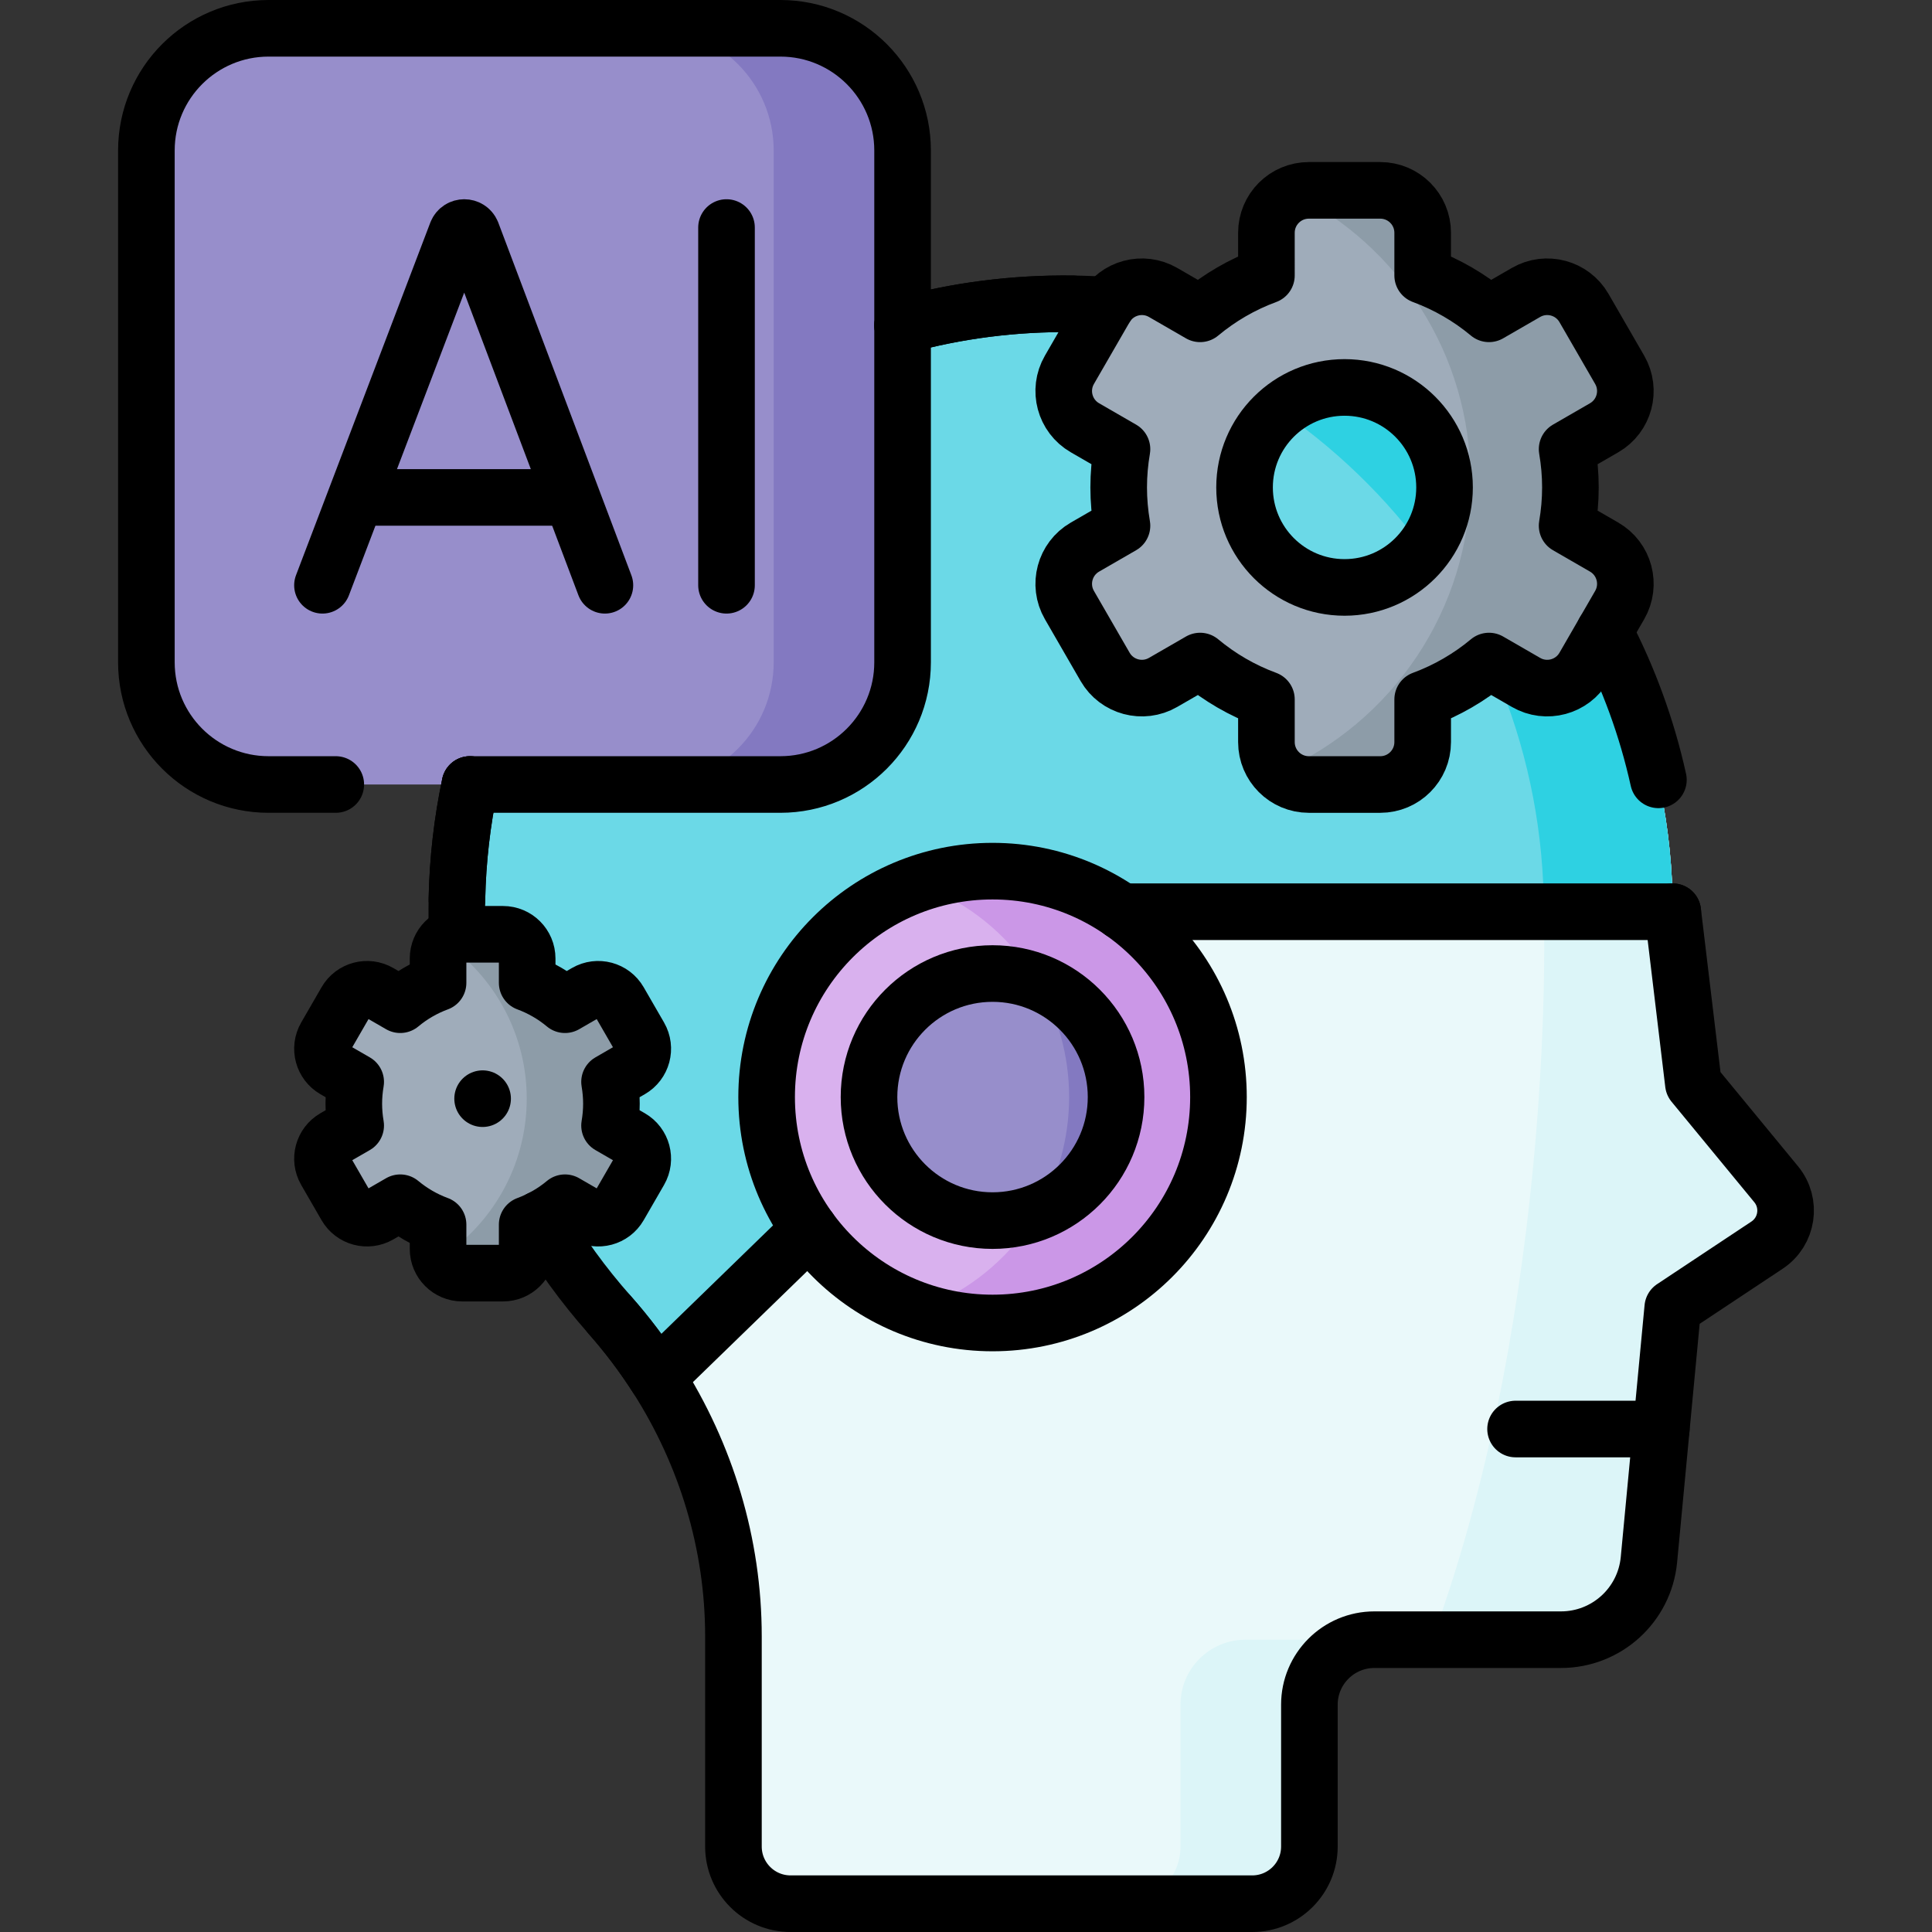 <svg version="1.1" id="Capa_1" xmlns="http://www.w3.org/2000/svg" xmlns:xlink="http://www.w3.org/1999/xlink" x="0px" y="0px" viewBox="0 0 512 512" style="enable-background:new 0 0 512 512;" xml:space="preserve">
<rect x="0" y="0" width="512" height="512" fill="#333333" stroke="none"/>
<g>
	<g>
		<path style="fill:#EAF9FA;" d="M468.296,329.968l-24.998,16.592l-6.311,66.76c-1.136,12.029-11.236,21.215-23.315,21.215h-49.444&#10;&#9;&#9;&#9;c-9.517,0-17.225,7.718-17.225,17.225v37.589c0,8.368-6.784,15.152-15.152,15.152H209.52c-8.368,0-15.152-6.784-15.152-15.152&#10;&#9;&#9;&#9;V433.65c0-24.491-7.226-48.178-20.26-68.579c-3.728-5.849-7.939-11.416-12.582-16.672c-25.858-29.194-41.294-67.845-40.44-110.104&#10;&#9;&#9;&#9;c1.789-88.909,74.397-158.985,163.317-157.779c87.954,1.186,158.895,72.86,158.895,161.106l5.467,45.575l21.936,26.638&#10;&#9;&#9;&#9;C474.841,318.862,473.722,326.367,468.296,329.968z"/>
		<g>
			<g>
				<path style="fill:#DCF5F8;" d="M312.841,451.76v37.589c0,8.368-6.784,15.152-15.152,15.152h34.162&#10;&#9;&#9;&#9;&#9;&#9;c8.368,0,15.152-6.784,15.152-15.152V451.76c0-9.507,7.708-17.225,17.225-17.225h-34.161&#10;&#9;&#9;&#9;&#9;&#9;C320.549,434.534,312.841,442.253,312.841,451.76z"/>
				<path style="fill:#DCF5F8;" d="M470.701,313.835l-21.936-26.638l-5.467-45.575c0-88.246-70.94-159.92-158.895-161.106&#10;&#9;&#9;&#9;&#9;&#9;c-6.554-0.089-13.016,0.219-19.37,0.884c80.98,8.499,144.104,76.982,144.104,160.222c0,0,3.531,102.433-29.626,192.913h34.162&#10;&#9;&#9;&#9;&#9;&#9;c12.08,0,22.18-9.185,23.315-21.215l6.311-66.76l24.999-16.592C473.722,326.367,474.841,318.862,470.701,313.835z"/>
			</g>
		</g>
		<path style="fill:#6BD9E7;" d="M443.298,241.621H297.267l-82.749,84.196l-40.41,39.254c-3.728-5.849-7.939-11.416-12.582-16.672&#10;&#9;&#9;&#9;c-25.858-29.194-41.294-67.845-40.44-110.104c1.789-88.909,74.397-158.985,163.317-157.779&#10;&#9;&#9;&#9;C372.358,81.702,443.298,153.376,443.298,241.621z"/>
		<path style="fill:#2ED1E2;" d="M443.297,241.62h-34.16c0-83.24-63.13-151.74-144.12-160.23c6.36-0.66,12.83-0.96,19.39-0.87&#10;&#9;&#9;&#9;C372.357,81.7,443.297,153.38,443.297,241.62z"/>
		<path style="fill:#978ECB;" d="M206.811,207.901H71.177c-17.885,0-32.383-14.499-32.383-32.383V39.883&#10;&#9;&#9;&#9;C38.793,21.999,53.292,7.5,71.177,7.5h135.634c17.885,0,32.383,14.499,32.383,32.383v135.634&#10;&#9;&#9;&#9;C239.194,193.403,224.696,207.901,206.811,207.901z"/>
		<path style="fill:#8379C1;" d="M206.811,7.5h-34.161c17.885,0,32.383,14.499,32.383,32.384v135.634&#10;&#9;&#9;&#9;c0,17.885-14.499,32.383-32.383,32.383h34.161c17.885,0,32.383-14.499,32.383-32.383V39.884&#10;&#9;&#9;&#9;C239.194,21.999,224.696,7.5,206.811,7.5z"/>
		<path style="fill:#9FACBA;" d="M425.115,144.985l-9.814-5.666c0.564-3.299,0.874-6.685,0.874-10.146&#10;&#9;&#9;&#9;c0-3.46-0.31-6.846-0.874-10.145l9.814-5.666c5.377-3.105,7.22-9.981,4.115-15.358l-9.462-16.388&#10;&#9;&#9;&#9;c-3.105-5.377-9.981-7.22-15.358-4.115l-9.811,5.664c-5.19-4.323-11.12-7.785-17.575-10.166V61.69&#10;&#9;&#9;&#9;c0-6.209-5.034-11.243-11.243-11.243h-18.924c-6.209,0-11.243,5.034-11.243,11.243V73c-6.456,2.38-12.386,5.843-17.575,10.166&#10;&#9;&#9;&#9;l-9.811-5.664c-5.377-3.105-12.253-1.262-15.358,4.115l-9.462,16.388c-3.105,5.377-1.262,12.254,4.115,15.358l9.814,5.666&#10;&#9;&#9;&#9;c-0.564,3.299-0.874,6.685-0.874,10.145c0,3.46,0.31,6.846,0.874,10.146l-9.814,5.666c-5.377,3.105-7.22,9.981-4.115,15.358&#10;&#9;&#9;&#9;l9.462,16.388c3.105,5.377,9.981,7.22,15.358,4.115l9.811-5.664c5.19,4.323,11.12,7.786,17.575,10.166v11.31&#10;&#9;&#9;&#9;c0,6.209,5.034,11.243,11.243,11.243h18.924c6.209,0,11.243-5.033,11.243-11.243v-11.31c6.456-2.38,12.386-5.843,17.575-10.166&#10;&#9;&#9;&#9;l9.811,5.664c5.377,3.105,12.253,1.262,15.358-4.115l9.462-16.388C432.335,154.966,430.492,148.09,425.115,144.985z&#10;&#9;&#9;&#9; M356.319,155.674c-14.636,0-26.5-11.865-26.5-26.5s11.865-26.5,26.5-26.5c14.636,0,26.5,11.865,26.5,26.5&#10;&#9;&#9;&#9;S370.955,155.674,356.319,155.674z"/>
		<g>
			<circle style="fill:#D9B1EE;" cx="263.034" cy="290.734" r="59.871"/>
			<path style="fill:#CB97E7;" d="M263.034,230.864c-6.937,0-13.593,1.193-19.789,3.364c23.338,8.173,40.082,30.379,40.082,56.507&#10;&#9;&#9;&#9;&#9;s-16.744,48.334-40.082,56.507c6.196,2.17,12.852,3.364,19.789,3.364c33.066,0,59.871-26.805,59.871-59.871&#10;&#9;&#9;&#9;&#9;S296.1,230.864,263.034,230.864z"/>
			<circle style="fill:#978ECB;" cx="263.034" cy="290.734" r="32.737"/>
			<path style="fill:#8379C1;" d="M274.993,260.269c5.288,8.926,8.334,19.338,8.334,30.465s-3.046,21.539-8.334,30.465&#10;&#9;&#9;&#9;&#9;c12.152-4.787,20.779-16.633,20.779-30.465C295.771,276.903,287.144,265.056,274.993,260.269z"/>
		</g>
		<path style="fill:#8D9CA8;" d="M425.115,144.985l-9.814-5.666c0.564-3.299,0.874-6.685,0.874-10.146&#10;&#9;&#9;&#9;c0-3.46-0.31-6.846-0.874-10.145l9.814-5.666c5.377-3.105,7.22-9.981,4.115-15.358l-9.462-16.388&#10;&#9;&#9;&#9;c-3.105-5.377-9.981-7.22-15.358-4.115l-9.811,5.664c-5.19-4.323-11.12-7.785-17.575-10.166V61.69&#10;&#9;&#9;&#9;c0-6.209-5.034-11.243-11.243-11.243h-18.924c-1.455,0-2.84,0.285-4.116,0.788c27.818,13.875,46.937,42.593,46.937,75.791&#10;&#9;&#9;&#9;c0,34.702-20.887,64.511-50.767,77.584c2.034,2.033,4.844,3.29,7.947,3.29h18.924c6.209,0,11.243-5.033,11.243-11.243v-11.31&#10;&#9;&#9;&#9;c6.456-2.38,12.386-5.843,17.575-10.166l9.811,5.664c5.377,3.105,12.253,1.262,15.358-4.115l9.462-16.388&#10;&#9;&#9;&#9;C432.335,154.966,430.492,148.09,425.115,144.985z"/>
		<g>
			<path style="fill:#9FACBA;" d="M167.133,301.514l-5.597-3.231c0.321-1.882,0.498-3.813,0.498-5.786s-0.177-3.904-0.498-5.786&#10;&#9;&#9;&#9;&#9;l5.597-3.231c3.067-1.771,4.118-5.692,2.347-8.759l-5.396-9.346c-1.771-3.067-5.692-4.118-8.759-2.347l-5.595,3.23&#10;&#9;&#9;&#9;&#9;c-2.96-2.465-6.342-4.44-10.023-5.798v-6.45c0-3.541-2.871-6.412-6.412-6.412h-10.792c-3.541,0-6.412,2.871-6.412,6.412v6.45&#10;&#9;&#9;&#9;&#9;c-3.682,1.358-7.064,3.332-10.023,5.798l-5.595-3.23c-3.067-1.771-6.988-0.72-8.759,2.347l-5.396,9.346&#10;&#9;&#9;&#9;&#9;c-1.771,3.067-0.72,6.988,2.347,8.759l5.597,3.231c-0.321,1.882-0.498,3.813-0.498,5.786s0.177,3.904,0.498,5.786l-5.597,3.231&#10;&#9;&#9;&#9;&#9;c-3.067,1.771-4.118,5.692-2.347,8.759l5.396,9.346c1.771,3.067,5.692,4.118,8.759,2.347l5.595-3.23&#10;&#9;&#9;&#9;&#9;c2.96,2.465,6.342,4.44,10.023,5.798v6.45c0,3.541,2.871,6.412,6.412,6.412h10.792c3.541,0,6.412-2.871,6.412-6.412v-6.45&#10;&#9;&#9;&#9;&#9;c3.682-1.358,7.064-3.332,10.023-5.798l5.595,3.23c3.067,1.771,6.988,0.72,8.759-2.347l5.396-9.346&#10;&#9;&#9;&#9;&#9;C171.25,307.206,170.199,303.285,167.133,301.514z"/>
		</g>
		<path style="fill:#8D9CA8;" d="M167.133,301.514l-5.597-3.231c0.321-1.882,0.498-3.813,0.498-5.786&#10;&#9;&#9;&#9;c0-1.973-0.177-3.904-0.498-5.786l5.597-3.231c3.067-1.771,4.118-5.692,2.347-8.759l-5.396-9.346&#10;&#9;&#9;&#9;c-1.771-3.067-5.692-4.118-8.759-2.347l-5.595,3.23c-2.96-2.465-6.342-4.44-10.023-5.798v-6.45c0-3.541-2.871-6.412-6.412-6.412&#10;&#9;&#9;&#9;h-10.792c-1.865,0-3.538,0.801-4.71,2.071c13.164,9.093,21.796,24.28,21.796,41.489c0,17.73-9.164,33.31-23.005,42.293&#10;&#9;&#9;&#9;c0.967,2.316,3.252,3.944,5.918,3.944h10.792c3.541,0,6.412-2.871,6.412-6.412v-6.45c3.682-1.358,7.064-3.332,10.023-5.798&#10;&#9;&#9;&#9;l5.595,3.23c3.067,1.771,6.988,0.72,8.759-2.347l5.396-9.346C171.25,307.206,170.199,303.285,167.133,301.514z"/>
	</g>
	<g>
		<path style="fill:none;stroke:#000000;stroke-width:15;stroke-linecap:round;stroke-linejoin:round;stroke-miterlimit:10;" d="&#10;&#9;&#9;&#9;M239.197,86.24c14.36-3.93,29.53-5.93,45.21-5.72"/>
		<path style="fill:none;stroke:#000000;stroke-width:15;stroke-linecap:round;stroke-linejoin:round;stroke-miterlimit:10;" d="&#10;&#9;&#9;&#9;M124.547,207.9c-2.07,9.82-3.25,19.98-3.46,30.4"/>
		<path style="fill:none;stroke:#000000;stroke-width:15;stroke-linecap:round;stroke-linejoin:round;stroke-miterlimit:10;" d="&#10;&#9;&#9;&#9;M443.298,241.621l5.467,45.575l21.936,26.638c4.14,5.027,3.021,12.532-2.405,16.133l-24.998,16.592l-6.311,66.76&#10;&#9;&#9;&#9;c-1.136,12.029-11.236,21.215-23.315,21.215h-49.444c-9.517,0-17.225,7.718-17.225,17.225v37.589&#10;&#9;&#9;&#9;c0,8.368-6.784,15.152-15.152,15.152H209.52c-8.368,0-15.152-6.784-15.152-15.152V433.65c0-24.491-7.226-48.178-20.26-68.579&#10;&#9;&#9;&#9;c-3.728-5.849-7.939-11.416-12.582-16.672"/>
		<path style="fill:none;stroke:#000000;stroke-width:15;stroke-linecap:round;stroke-linejoin:round;stroke-miterlimit:10;" d="&#10;&#9;&#9;&#9;M88.985,207.901H71.177c-17.885,0-32.383-14.499-32.383-32.383V39.883C38.793,21.999,53.292,7.5,71.177,7.5h135.634&#10;&#9;&#9;&#9;c17.885,0,32.383,14.499,32.383,32.383v135.634c0,17.885-14.499,32.383-32.383,32.383h-82.264"/>
		<g>
			<g>
				<path style="fill:none;stroke:#000000;stroke-width:15;stroke-linecap:round;stroke-linejoin:round;stroke-miterlimit:10;" d="&#10;&#9;&#9;&#9;&#9;&#9;M85.456,155.102l35.598-93.467c0.727-1.778,3.245-1.781,3.976-0.004l35.274,93.471"/>
				
					<line style="fill:none;stroke:#000000;stroke-width:15;stroke-linecap:round;stroke-linejoin:round;stroke-miterlimit:10;" x1="96.558" y1="131.823" x2="149.381" y2="131.823"/>
			</g>
			<g>
				
					<line style="fill:none;stroke:#000000;stroke-width:15;stroke-linecap:round;stroke-linejoin:round;stroke-miterlimit:10;" x1="192.532" y1="60.3" x2="192.532" y2="155.102"/>
			</g>
		</g>
		<g>
			<path style="fill:none;stroke:#000000;stroke-width:15;stroke-linecap:round;stroke-linejoin:round;stroke-miterlimit:10;" d="&#10;&#9;&#9;&#9;&#9;M425.115,144.985l-9.814-5.666c0.564-3.299,0.874-6.685,0.874-10.145c0-3.46-0.31-6.846-0.874-10.145l9.814-5.666&#10;&#9;&#9;&#9;&#9;c5.377-3.105,7.22-9.981,4.115-15.358l-9.462-16.388c-3.105-5.377-9.981-7.22-15.358-4.115l-9.811,5.664&#10;&#9;&#9;&#9;&#9;c-5.19-4.323-11.12-7.785-17.575-10.166V61.69c0-6.209-5.034-11.243-11.243-11.243h-18.924c-6.209,0-11.243,5.034-11.243,11.243&#10;&#9;&#9;&#9;&#9;V73c-6.456,2.38-12.386,5.843-17.575,10.166l-9.811-5.664c-5.377-3.105-12.253-1.262-15.358,4.115l-9.462,16.388&#10;&#9;&#9;&#9;&#9;c-3.105,5.377-1.262,12.253,4.115,15.358l9.814,5.666c-0.564,3.299-0.874,6.685-0.874,10.145c0,3.46,0.31,6.846,0.874,10.145&#10;&#9;&#9;&#9;&#9;l-9.814,5.666c-5.377,3.105-7.22,9.981-4.115,15.358l9.462,16.388c3.105,5.377,9.981,7.22,15.358,4.115l9.811-5.664&#10;&#9;&#9;&#9;&#9;c5.19,4.323,11.12,7.786,17.575,10.166v11.31c0,6.209,5.034,11.243,11.243,11.243h18.924c6.209,0,11.243-5.034,11.243-11.243&#10;&#9;&#9;&#9;&#9;v-11.31c6.456-2.38,12.386-5.843,17.575-10.166l9.811,5.664c5.377,3.105,12.254,1.262,15.358-4.115l9.462-16.388&#10;&#9;&#9;&#9;&#9;C432.335,154.966,430.492,148.09,425.115,144.985z"/>
			
				<circle style="fill:none;stroke:#000000;stroke-width:15;stroke-linecap:round;stroke-linejoin:round;stroke-miterlimit:10;" cx="356.319" cy="129.174" r="26.5"/>
		</g>
		<g>
			<path style="fill:none;stroke:#000000;stroke-width:15;stroke-linecap:round;stroke-linejoin:round;stroke-miterlimit:10;" d="&#10;&#9;&#9;&#9;&#9;M167.133,301.514l-5.597-3.231c0.321-1.882,0.498-3.813,0.498-5.786s-0.177-3.904-0.498-5.786l5.597-3.231&#10;&#9;&#9;&#9;&#9;c3.067-1.771,4.118-5.692,2.347-8.759l-5.396-9.346c-1.771-3.067-5.692-4.118-8.759-2.347l-5.595,3.23&#10;&#9;&#9;&#9;&#9;c-2.96-2.465-6.342-4.44-10.023-5.798v-6.45c0-3.541-2.871-6.412-6.412-6.412h-10.792c-3.541,0-6.412,2.871-6.412,6.412v6.45&#10;&#9;&#9;&#9;&#9;c-3.682,1.358-7.064,3.332-10.023,5.798l-5.595-3.23c-3.067-1.771-6.988-0.72-8.759,2.347l-5.396,9.346&#10;&#9;&#9;&#9;&#9;c-1.771,3.067-0.72,6.988,2.347,8.759l5.597,3.231c-0.321,1.882-0.498,3.813-0.498,5.786s0.177,3.904,0.498,5.786l-5.597,3.231&#10;&#9;&#9;&#9;&#9;c-3.067,1.771-4.118,5.692-2.347,8.759l5.396,9.346c1.771,3.067,5.692,4.118,8.759,2.347l5.595-3.23&#10;&#9;&#9;&#9;&#9;c2.96,2.465,6.342,4.44,10.023,5.798v6.45c0,3.541,2.871,6.412,6.412,6.412h10.792c3.541,0,6.412-2.871,6.412-6.412v-6.45&#10;&#9;&#9;&#9;&#9;c3.682-1.358,7.064-3.332,10.023-5.798l5.595,3.23c3.067,1.771,6.988,0.72,8.759-2.347l5.396-9.346&#10;&#9;&#9;&#9;&#9;C171.25,307.206,170.199,303.285,167.133,301.514z"/>
			
				<line style="fill:none;stroke:#000000;stroke-width:15;stroke-linecap:round;stroke-linejoin:round;stroke-miterlimit:10;" x1="127.898" y1="291.158" x2="127.898" y2="291.158"/>
		</g>
		<g>
			
				<circle style="fill:none;stroke:#000000;stroke-width:15;stroke-linecap:round;stroke-linejoin:round;stroke-miterlimit:10;" cx="263.034" cy="290.734" r="59.871"/>
			
				<circle style="fill:none;stroke:#000000;stroke-width:15;stroke-linecap:round;stroke-linejoin:round;stroke-miterlimit:10;" cx="263.034" cy="290.734" r="32.737"/>
		</g>
		<path style="fill:none;stroke:#000000;stroke-width:15;stroke-linecap:round;stroke-linejoin:round;stroke-miterlimit:10;" d="&#10;&#9;&#9;&#9;M239.197,86.24c14.36-3.93,29.53-5.93,45.21-5.72c3,0.04,5.97,0.16,8.92,0.37"/>
		<path style="fill:none;stroke:#000000;stroke-width:15;stroke-linecap:round;stroke-linejoin:round;stroke-miterlimit:10;" d="&#10;&#9;&#9;&#9;M121.177,247.74c-0.13-3.12-0.15-6.27-0.09-9.44c0.21-10.42,1.39-20.58,3.46-30.4"/>
		<path style="fill:none;stroke:#000000;stroke-width:15;stroke-linecap:round;stroke-linejoin:round;stroke-miterlimit:10;" d="&#10;&#9;&#9;&#9;M214.517,325.82l-40.41,39.25c-3.73-5.85-7.94-11.42-12.58-16.67c-6.92-7.81-13.09-16.3-18.4-25.36"/>
		
			<line style="fill:none;stroke:#000000;stroke-width:15;stroke-linecap:round;stroke-linejoin:round;stroke-miterlimit:10;" x1="443.297" y1="241.62" x2="297.267" y2="241.62"/>
		<path style="fill:none;stroke:#000000;stroke-width:15;stroke-linecap:round;stroke-linejoin:round;stroke-miterlimit:10;" d="&#10;&#9;&#9;&#9;M425.187,167.34c6.386,12.269,11.239,25.462,14.307,39.325"/>
		
			<line style="fill:none;stroke:#000000;stroke-width:15;stroke-linecap:round;stroke-linejoin:round;stroke-miterlimit:10;" x1="440.259" y1="378.706" x2="401.642" y2="378.706"/>
	</g>
</g>
<g>
</g>
<g>
</g>
<g>
</g>
<g>
</g>
<g>
</g>
<g>
</g>
<g>
</g>
<g>
</g>
<g>
</g>
<g>
</g>
<g>
</g>
<g>
</g>
<g>
</g>
<g>
</g>
<g>
</g>
</svg>